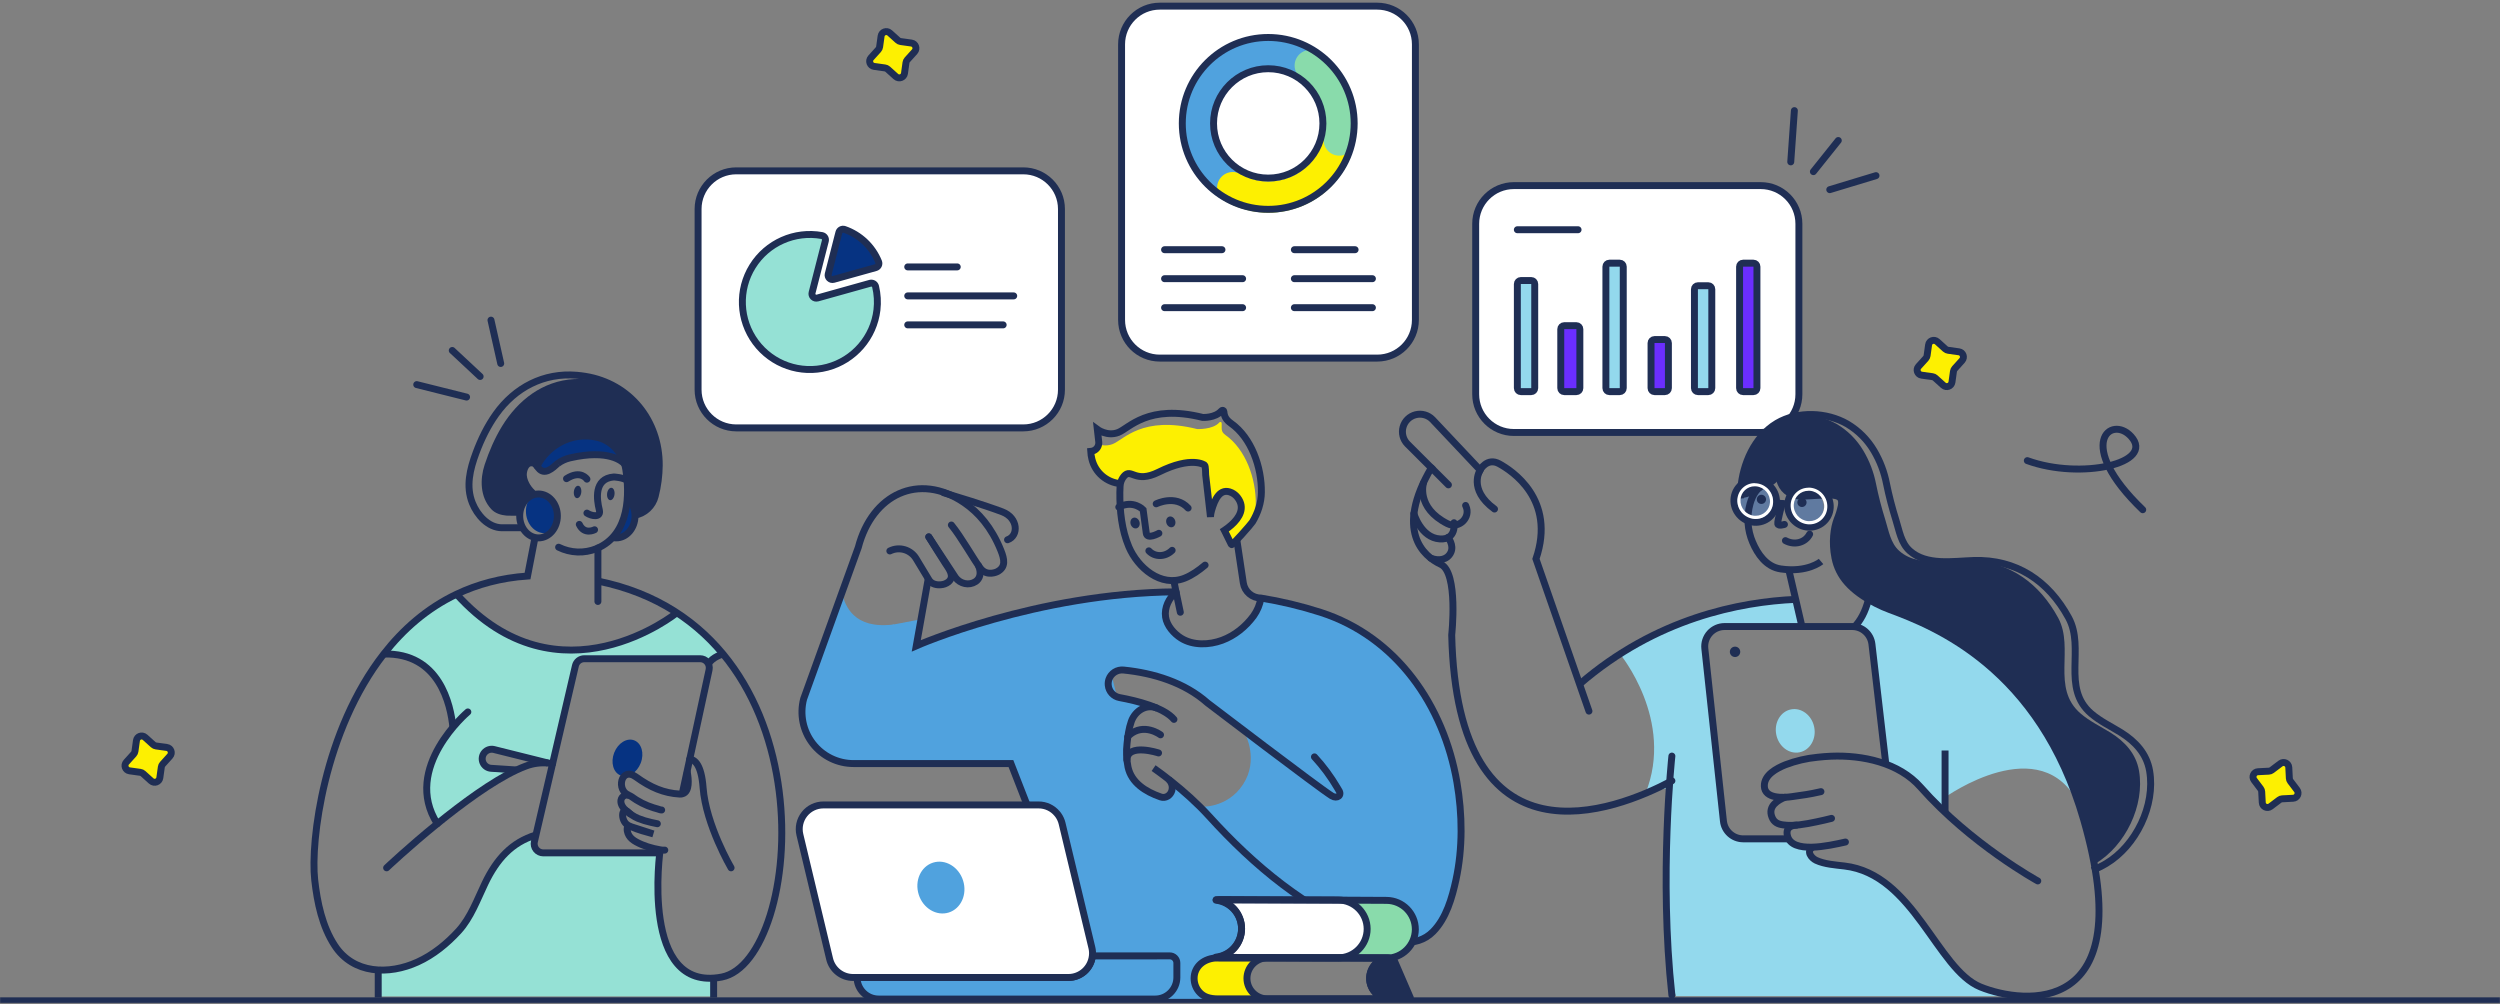 <?xml version="1.0" encoding="UTF-8"?> <svg xmlns="http://www.w3.org/2000/svg" width="1920" height="771" viewBox="0 0 1920 771" fill="none"><rect x="0" y="0" width="1920" height="771" fill="#808080" stroke="none"/><g clip-path="url(#clip0_47_453)"><mask id="mask0_47_453" style="mask-type:luminance" maskUnits="userSpaceOnUse" x="0" y="0" width="1920" height="771"><path d="M1919.99 0H0.009V770.66H1919.99V0Z" fill="white"></path></mask><g mask="url(#mask0_47_453)"><path d="M320.053 295.381L358.336 304.952" stroke="#1F2E54" stroke-width="5.333" stroke-linecap="round" stroke-linejoin="round"></path><path d="M347.332 269.17L368.74 289.14" stroke="#1F2E54" stroke-width="5.333" stroke-linecap="round" stroke-linejoin="round"></path><path d="M377.062 245.862L384.552 279.152" stroke="#1F2E54" stroke-width="5.333" stroke-linecap="round" stroke-linejoin="round"></path><path d="M1976.03 768.597H-56.026" stroke="#1F2E54" stroke-width="5.333"></path><path d="M785.868 131.206H565.461C549.261 131.206 536.128 144.339 536.128 160.54V299.292C536.128 315.492 549.261 328.625 565.461 328.625H785.868C802.069 328.625 815.202 315.492 815.202 299.292V160.54C815.202 144.339 802.069 131.206 785.868 131.206Z" fill="white" stroke="#1F2E54" stroke-width="5.333"></path><path d="M673.506 237.981C671.027 259.108 655.898 276.582 635.341 282.056C614.783 287.53 592.969 279.896 580.31 262.799C567.652 245.702 566.717 222.607 577.953 204.544C589.189 186.48 610.317 177.109 631.249 180.904C632.153 181.082 632.945 181.624 633.439 182.401C633.934 183.178 634.089 184.126 633.866 185.021L632.837 189.005L623.674 224.801C623.377 225.962 623.722 227.194 624.579 228.033C625.437 228.871 626.677 229.19 627.831 228.867L663.404 218.914L668.27 217.555C669.151 217.311 670.092 217.438 670.879 217.903C671.664 218.37 672.227 219.135 672.436 220.025C673.84 225.902 674.203 231.979 673.506 237.981Z" fill="#95E1D5" stroke="#1F2E54" stroke-width="5.333"></path><path d="M674.764 201.098C675.105 201.981 675.056 202.966 674.629 203.81C674.202 204.654 673.437 205.278 672.525 205.528L669.174 206.466L640.196 214.558C639.047 214.866 637.821 214.543 636.975 213.708C636.128 212.873 635.788 211.653 636.079 210.5L643.537 181.357L644.263 178.557C644.487 177.657 645.075 176.89 645.887 176.442C646.7 175.993 647.663 175.904 648.544 176.195C660.469 180.32 670.03 189.401 674.764 201.098Z" fill="#063382" stroke="#1F2E54" stroke-width="5.333"></path><path d="M697.133 204.985H735.164" stroke="#1F2E54" stroke-width="5.333" stroke-linecap="round"></path><path d="M697.135 227.249H778.531" stroke="#1F2E54" stroke-width="5.333" stroke-linecap="round"></path><path d="M697.133 249.511H770.423" stroke="#1F2E54" stroke-width="5.333" stroke-linecap="round"></path><path d="M1352.22 142.544H1162.67C1146.46 142.544 1133.33 155.677 1133.33 171.877V302.817C1133.33 319.018 1146.46 332.15 1162.67 332.15H1352.22C1368.42 332.15 1381.55 319.018 1381.55 302.817V171.877C1381.55 155.677 1368.42 142.544 1352.22 142.544Z" fill="white" stroke="#1F2E54" stroke-width="5.333"></path><path d="M1165.32 176.437H1211.95" stroke="#1F2E54" stroke-width="5.333" stroke-linecap="round"></path><path d="M1176 215.443H1168C1166.53 215.443 1165.33 216.637 1165.33 218.11V298.109C1165.33 299.582 1166.53 300.776 1168 300.776H1176C1177.47 300.776 1178.67 299.582 1178.67 298.109V218.11C1178.67 216.637 1177.47 215.443 1176 215.443Z" fill="#93D9ED" stroke="#1F2E54" stroke-width="5.333"></path><path d="M1210.66 250.11H1201.33C1199.86 250.11 1198.67 251.304 1198.67 252.777V298.109C1198.67 299.582 1199.86 300.776 1201.33 300.776H1210.66C1212.14 300.776 1213.33 299.582 1213.33 298.109V252.777C1213.33 251.304 1212.14 250.11 1210.66 250.11Z" fill="#6B2EFF" stroke="#1F2E54" stroke-width="5.333"></path><path d="M1244 202.11H1236C1234.52 202.11 1233.33 203.304 1233.33 204.777V298.109C1233.33 299.582 1234.52 300.776 1236 300.776H1244C1245.47 300.776 1246.66 299.582 1246.66 298.109V204.777C1246.66 203.304 1245.47 202.11 1244 202.11Z" fill="#93D9ED" stroke="#1F2E54" stroke-width="5.333"></path><path d="M1278.66 260.776H1270.66C1269.19 260.776 1268 261.97 1268 263.443V298.109C1268 299.582 1269.19 300.776 1270.66 300.776H1278.66C1280.14 300.776 1281.33 299.582 1281.33 298.109V263.443C1281.33 261.97 1280.14 260.776 1278.66 260.776Z" fill="#6B2EFF" stroke="#1F2E54" stroke-width="5.333"></path><path d="M1312 219.443H1304C1302.52 219.443 1301.33 220.637 1301.33 222.11V298.109C1301.33 299.582 1302.52 300.776 1304 300.776H1312C1313.47 300.776 1314.66 299.582 1314.66 298.109V222.11C1314.66 220.637 1313.47 219.443 1312 219.443Z" fill="#93D9ED" stroke="#1F2E54" stroke-width="5.333"></path><path d="M1346.66 202.11H1338.66C1337.19 202.11 1336 203.304 1336 204.777V298.109C1336 299.582 1337.19 300.776 1338.66 300.776H1346.66C1348.14 300.776 1349.33 299.582 1349.33 298.109V204.777C1349.33 203.304 1348.14 202.11 1346.66 202.11Z" fill="#6B2EFF" stroke="#1F2E54" stroke-width="5.333"></path><path d="M685.622 479.733L707.556 475.54L702.718 497.11L802.33 464.345L847.276 492.546L865.467 565.928H649.713L685.622 479.733Z" fill="#50A2DE"></path><path fill-rule="evenodd" clip-rule="evenodd" d="M1014.2 470.297C1072.71 489.161 1108.72 541.867 1118.89 600.766C1123.12 625.425 1123.44 651.294 1118.1 675.846C1115.08 689.629 1110.71 705.133 1100.57 715.491C1096.31 719.852 1090.71 722.647 1084.67 723.421C1086.14 720.437 1086.92 717.155 1086.92 713.826C1086.97 701.571 1077.1 691.583 1064.84 691.481L1050.76 691.401L1029.68 691.293C1029.05 691.214 1028.38 691.214 1027.73 691.214H1013.54L1001.58 691.163L936.574 690.818C935.738 690.818 934.866 690.875 934 690.954L934.135 690.974C934.643 691.047 935.175 691.123 935.659 691.243C935.102 691.243 934.55 691.289 933.975 691.337L933.892 691.343C944.9 692.697 953.25 701.918 953.507 713.005V713.422C953.52 713.694 953.52 713.966 953.507 714.237C952.855 725.035 944.563 733.815 933.82 735.083C934.387 735.156 934.958 735.199 935.53 735.212C934.999 735.332 934.462 735.422 933.922 735.479L934.022 735.488C934.858 735.564 935.663 735.638 936.502 735.638H935.687C924.147 735.638 917.047 742.731 917.047 751.38C917.055 755.561 918.719 759.568 921.675 762.524C924.537 765.393 928.479 767.152 935.687 767.152H846.84L831.284 727.198L776.401 586.422H655.578C643.294 586.428 631.699 580.74 624.187 571.022C616.674 561.303 614.091 548.65 617.194 536.763L646.379 455.175C646.547 455.641 646.727 456.227 646.935 456.905C649.255 464.463 655.124 483.583 686.428 479.581C691.344 501.962 698.596 523.768 709.746 543.77C713.661 550.813 718.678 558.518 726.174 562.194C726.938 562.566 727.729 562.881 728.538 563.139C736.057 565.575 745.311 563.586 752.434 561.25C769.705 555.606 787.286 548.817 803.058 539.749C816.709 531.949 832.956 519.27 831.169 502.396V502.157C830.345 492.66 823.931 484.572 814.871 481.607C810.239 489.22 804.695 496.238 798.364 502.51C793.288 497.556 789.195 491.686 786.298 485.211C784.228 480.567 782.592 475.74 781.411 470.795C815.491 462.325 858.02 454.885 903.229 454.519C897.895 459.435 894.103 466.477 895.214 473.916C896.187 480.519 901.571 486.639 907.122 490.113C916.341 495.893 928.646 495.417 938.578 491.741C948.31 488.166 956.714 481.304 962.812 472.949C965.688 468.913 967.604 464.273 968.414 459.384V459.304C983.928 461.824 999.232 465.499 1014.2 470.297ZM921.561 619.579C921.561 619.579 942.414 621.272 954.662 602.423C966.972 583.602 956.37 563.961 956.37 563.961C956.37 563.961 921.533 534.493 915.571 531.105C909.61 527.717 878.766 510.576 858.98 514.886C839.193 519.197 858.69 535.523 859.744 535.733C860.796 535.942 882.688 541.571 882.688 541.571L875.118 545.565C875.118 545.565 868.71 549.19 867.102 560.126C866.952 561.153 866.765 562.266 866.566 563.453C864.646 574.892 861.59 593.096 878.636 605.963C897.45 620.163 899.345 609.205 900.261 601.998C900.261 601.998 911.758 606.907 915.794 614.085C919.831 621.265 921.561 619.579 921.561 619.579Z" fill="#50A2DE"></path><path d="M713.28 412.3C717.461 419.106 721.662 425.895 726.002 432.599C728.677 436.73 733.549 442.619 728.366 446.936C726.679 448.229 724.642 448.983 722.521 449.099C719.19 449.395 715.694 448.593 713.669 445.732L703.577 429.01C699.406 422.094 690.624 419.54 683.395 423.142" stroke="#1F2E54" stroke-width="5.333" stroke-linecap="round"></path><path d="M751.446 434.328C754.085 440.6 752.297 444.643 749.211 446.676C744.166 449.984 737.412 448.399 733.837 443.569L713.314 412.336" stroke="#1F2E54" stroke-width="5.333" stroke-linecap="round"></path><path d="M730.65 403.218C738.118 412.3 747.539 429.168 752.751 436.21C757.962 443.252 766.021 439.007 766.021 439.007C772.566 435.482 771.457 429.636 768.595 422.536C761.545 405.107 751.482 393.517 740.259 385.918C705.48 362.392 669.799 379.749 659.182 420.359L617.194 536.765C614.091 548.65 616.674 561.303 624.187 571.022C631.699 580.742 643.294 586.43 655.578 586.422H776.401L846.861 767.16" stroke="#1F2E54" stroke-width="5.333" stroke-linecap="round"></path><path d="M773.791 414.543C782.441 411.544 782.044 397.747 769.769 393.091C756.211 387.945 732.135 380.665 726.087 378.847C726.05 378.818 726.004 378.801 725.958 378.797C725.532 378.667 725.236 378.559 725.006 378.509L724.667 378.401" stroke="#1F2E54" stroke-width="5.333" stroke-linecap="round"></path><path d="M901.592 552.486C894.024 543.389 873.307 538.234 859.785 535.741C855.117 534.863 851.59 531.005 851.135 526.277C850.978 524.723 851.158 523.154 851.661 521.677C853.321 517.009 857.955 514.08 862.885 514.585C885.951 516.92 909.737 524.178 927.333 539.813C927.333 539.813 1012.63 604.903 1022.81 611.239C1027.02 613.791 1030.94 610.777 1028.09 606.771L1027.2 605.241C1022.18 596.638 1016.25 588.604 1009.5 581.282" stroke="#1F2E54" stroke-width="5.333" stroke-linecap="round"></path><path d="M903.171 454.512C795.899 455.405 703.691 496.017 703.691 496.017L712.895 444.42" stroke="#1F2E54" stroke-width="5.333"></path><path d="M1069.78 735.32C1069.78 735.32 1058.1 732.675 1054.99 742.032C1051.88 751.388 1048.64 766.273 1070.98 767.152C1093.32 768.032 1080.2 763.641 1078.91 756.412C1077.62 749.183 1069.78 735.32 1069.78 735.32Z" fill="#1F2E54"></path><path d="M891.286 564.356C891.286 564.356 878.678 554.799 867.325 564.486C866.847 564.907 866.43 565.392 866.086 565.928" stroke="#1F2E54" stroke-width="5.333" stroke-linecap="round"></path><path d="M889.766 578.27C889.766 578.27 865.828 570.398 865.468 583.632" stroke="#1F2E54" stroke-width="5.333" stroke-linecap="round"></path><path d="M897.557 598.56C897.557 598.56 901.442 602.122 899.965 607.21C898.869 610.98 895.121 613.359 891.407 612.068C879.586 607.981 868.94 601.04 866.345 589.24C865.118 583.266 864.853 577.134 865.56 571.075C866.129 565.461 866.958 559.398 868.846 554.057C871.73 545.854 880.56 540.138 889.13 544.087" stroke="#1F2E54" stroke-width="5.333"></path><path d="M1050.53 690.826L1083.52 767.153" stroke="#1F2E54" stroke-width="5.333"></path><path d="M900.204 422.659C894.856 427.943 886.87 427.935 882.32 423.048" stroke="#1F2E54" stroke-width="5.333" stroke-linecap="round"></path><path d="M838.537 352.508C841.017 362.85 849.821 370.457 860.414 371.407C860.844 369.326 861.774 367.382 863.125 365.742C868.892 358.945 871.349 371.695 889.795 362.542C915.355 349.826 925.058 357.121 925.058 357.121C925.908 357.756 925.778 363.609 925.923 364.676C926.643 370.751 927.292 376.799 928.006 382.869C928.438 386.574 928.863 390.25 929.267 393.926C929.615 393.301 930 392.697 930.42 392.117C932.748 383.878 936.908 374.147 945.875 378.335C947.691 379.219 949.271 380.522 950.488 382.134C956.435 389.947 951.929 397.494 945.71 403.081C944.15 404.814 942.407 406.372 940.512 407.73C941.535 409.848 945.716 418.26 945.716 418.29C946.148 419.14 960.76 402.605 961.848 400.803C963.475 396.389 964.347 391.731 964.428 387.027C964.667 367.689 956.795 345.177 941.132 334.084C937.247 331.337 938.487 328.692 938.248 324.959C938.215 324.545 937.93 324.196 937.532 324.079C937.134 323.963 936.706 324.103 936.454 324.432C931.544 330.083 919.392 329.521 919.392 329.521C877.21 318.953 863.032 337.709 854.518 341.054C851.045 342.37 847.221 342.433 843.706 341.234C843.284 343.606 841.582 345.549 839.288 346.28L839.504 348.233C839.686 349.728 839.345 351.238 838.537 352.508Z" fill="#FDF001"></path><path d="M860.443 371.437C849.85 370.486 841.046 362.88 838.566 352.537C838.093 350.602 837.794 348.629 837.673 346.641L838.005 346.605C838.458 346.57 838.903 346.473 839.33 346.316C841.626 345.585 843.327 343.642 843.749 341.27C843.881 340.625 843.907 339.964 843.829 339.31L842.747 329.766C842.747 329.766 850.374 335.438 858.835 332.124C867.298 328.808 881.506 310.052 923.709 320.591C923.709 320.591 933.239 321.152 938.127 315.501C938.377 315.172 938.807 315.031 939.204 315.148C939.603 315.264 939.887 315.615 939.921 316.028C940.173 319.768 941.557 322.413 945.449 325.153C961.113 336.253 968.985 358.757 968.74 378.097C968.668 386.119 966 394.042 961.884 400.839C960.796 402.641 946.185 419.176 945.752 418.326C945.752 418.326 941.572 409.886 940.548 407.766L940.303 407.298L940.772 406.987C942.512 405.806 944.173 404.514 945.745 403.117C951.959 397.53 956.47 389.983 950.524 382.17C949.307 380.558 947.727 379.257 945.911 378.371C936.915 374.183 932.785 383.914 930.456 392.153C930.004 393.727 929.727 395.347 929.628 396.983C929.52 395.974 929.412 395.001 929.303 393.991C928.9 390.315 928.475 386.639 928.041 382.934C927.321 376.865 926.644 370.817 925.959 364.741C925.851 363.702 925.959 357.821 925.093 357.186C925.093 357.186 915.384 349.892 889.831 362.606C871.386 371.761 868.927 359.002 863.161 365.808C861.81 367.448 860.879 369.391 860.45 371.473C860.319 372.141 860.234 372.818 860.198 373.498C860.185 373.586 860.185 373.677 860.198 373.765C860.111 375.257 860.083 376.742 860.047 378.198C859.91 392.247 861.453 406.923 866.967 419.97C873.67 435.784 891.41 451.383 909.856 444.01C915.622 441.695 920.791 437.968 925.519 434.011" stroke="#1F2E54" stroke-width="5.333" stroke-linecap="round"></path><path d="M873.066 405.701C874.9 405.087 875.786 402.79 875.043 400.57C874.3 398.35 872.211 397.049 870.376 397.662C868.541 398.276 867.656 400.574 868.399 402.793C869.141 405.013 871.231 406.315 873.066 405.701Z" fill="#1F2E54"></path><path d="M900.512 404.824C902.347 404.21 903.232 401.913 902.489 399.693C901.746 397.473 899.657 396.171 897.822 396.785C895.987 397.399 895.102 399.696 895.845 401.916C896.588 404.136 898.677 405.438 900.512 404.824Z" fill="#1F2E54"></path><path d="M890.018 409.575C890.018 409.575 880.885 414.758 880.33 409.38C880.157 407.723 877.922 391.483 877.922 391.483C877.922 391.483 870.541 383.662 859.231 389.443" stroke="#1F2E54" stroke-width="5.333" stroke-linecap="round"></path><path d="M887.963 386.934C887.963 386.934 902.711 379.567 912.471 390.186" stroke="#1F2E54" stroke-width="5.333" stroke-linecap="round"></path><path d="M901.486 445.819L903.18 454.512C897.838 459.435 894.061 466.492 895.165 473.923C896.145 480.512 901.537 486.645 907.065 490.098C916.306 495.865 928.595 495.41 938.543 491.742C948.267 488.137 956.679 481.297 962.778 472.951C965.648 468.915 967.562 464.277 968.371 459.392V459.305" stroke="#1F2E54" stroke-width="5.333"></path><path d="M903.181 454.511L906.482 470.211" stroke="#1F2E54" stroke-width="5.333" stroke-linecap="round"></path><path d="M949.869 414.542L954.857 447.664C955.873 454.364 961.638 459.313 968.415 459.305C983.939 461.821 999.253 465.493 1014.23 470.291C1072.74 489.161 1108.75 541.867 1118.92 600.759C1123.15 625.417 1123.47 651.281 1118.16 675.803C1115.14 689.607 1110.77 705.111 1100.63 715.448C1087.46 728.927 1067.25 723.378 1051.68 717.286C1003.37 698.494 963.182 665.062 928.481 626.788C909.928 606.316 885.953 589.91 885.953 589.91" stroke="#1F2E54" stroke-width="5.333"></path><path d="M1066.28 735.718C1065.94 735.768 1065.56 735.819 1065.23 735.898H1065.1L1013.82 735.631L936.891 735.235C936.595 735.235 936.307 735.235 936.019 735.235C935.447 735.22 934.878 735.178 934.31 735.104C945.069 733.855 953.375 725.051 953.996 714.237C954.011 713.966 954.011 713.694 953.996 713.422V713.005C953.952 702.439 946.502 693.353 936.148 691.243C935.622 691.113 935.046 691.034 934.491 690.954C935.363 690.875 936.227 690.818 937.071 690.818L1002.07 691.163L1014.03 691.214L1030.17 691.293C1041.62 692.338 1050.4 701.923 1050.43 713.422C1050.44 714.47 1050.36 715.515 1050.2 716.551C1048.61 727.469 1039.27 735.582 1028.24 735.631H1067.29C1065.05 735.631 1065.67 735.631 1066.28 735.718Z" fill="white"></path><path d="M962.278 762.525C965.237 765.501 969.264 767.168 973.458 767.153H935.702C928.495 767.153 924.559 765.395 921.689 762.525C918.741 759.565 917.081 755.56 917.069 751.381C917.069 742.732 924.161 735.639 935.702 735.639H973.458C967.084 735.63 961.333 739.466 958.892 745.354C956.45 751.243 957.802 758.023 962.314 762.525H962.278Z" fill="#FDF001"></path><path d="M1086.98 713.819C1086.96 717.148 1086.19 720.431 1084.71 723.414C1083.66 725.668 1082.2 727.716 1080.43 729.462C1077.5 732.362 1073.83 734.391 1069.81 735.322C1068.16 735.703 1066.46 735.898 1064.77 735.898C1065.11 735.819 1065.49 735.768 1065.82 735.718C1065.21 735.66 1064.59 735.639 1066.84 735.639H1027.78C1038.82 735.596 1048.17 727.478 1049.75 716.551C1049.91 715.516 1049.99 714.47 1049.99 713.423C1049.95 701.922 1041.17 692.335 1029.72 691.294L1050.8 691.402L1064.89 691.481C1077.14 691.585 1087.01 701.566 1086.98 713.819Z" fill="#89DBAB"></path><path fill-rule="evenodd" clip-rule="evenodd" d="M1086.98 713.813C1086.88 726.075 1076.89 735.954 1064.63 735.906L936.382 735.243C935.524 735.243 934.666 735.178 933.802 735.091C944.991 733.823 953.463 724.387 953.522 713.126C953.58 701.865 945.207 692.341 934.032 690.955C934.89 690.866 935.751 690.822 936.612 690.826L1064.86 691.489C1077.12 691.573 1087.01 701.551 1086.98 713.813Z" stroke="#1F2E54" stroke-width="5.333" stroke-linecap="square" stroke-linejoin="round"></path><path fill-rule="evenodd" clip-rule="evenodd" d="M1049.98 713.416C1049.95 725.675 1040.02 735.608 1027.76 735.631H936.511C935.648 735.627 934.787 735.579 933.93 735.487C945.111 734.16 953.534 724.679 953.534 713.419C953.534 702.159 945.111 692.679 933.93 691.351C934.788 691.273 935.652 691.215 936.511 691.215H1027.76C1040.01 691.242 1049.94 701.163 1049.98 713.416Z" stroke="#1F2E54" stroke-width="5.333" stroke-linecap="square" stroke-linejoin="round"></path><path fill-rule="evenodd" clip-rule="evenodd" d="M917.071 751.388C917.07 755.564 918.73 759.568 921.685 762.519C924.567 765.401 928.482 767.153 935.696 767.153H1066.84C1064.58 767.153 1065.19 767.109 1065.8 767.052C1057.86 766.117 1051.88 759.385 1051.88 751.388C1051.88 743.391 1057.86 736.66 1065.8 735.726C1065.19 735.667 1064.58 735.624 1066.84 735.624H935.696C924.15 735.631 917.071 742.724 917.071 751.388Z" stroke="#1F2E54" stroke-width="5.333" stroke-linecap="square" stroke-linejoin="round"></path><path fill-rule="evenodd" clip-rule="evenodd" d="M957.653 751.388C957.673 760.087 964.72 767.133 973.419 767.153H1063.98C1064.58 767.153 1065.19 767.109 1065.81 767.052C1057.86 766.117 1051.88 759.385 1051.88 751.388C1051.88 743.392 1057.86 736.66 1065.81 735.726C1065.19 735.668 1064.58 735.624 1063.98 735.624H973.419C964.721 735.648 957.677 742.692 957.653 751.388Z" stroke="#1F2E54" stroke-width="5.333" stroke-linecap="square" stroke-linejoin="round"></path><path d="M1376.8 399.228C1371.06 393.799 1370.7 384.853 1376 379.246C1381.3 373.639 1390.25 373.494 1395.99 378.923C1401.74 384.352 1402.1 393.298 1396.8 398.905C1391.5 404.512 1382.54 404.656 1376.8 399.228Z" fill="#016BFF" fill-opacity="0.25"></path><path d="M1338.5 394.878C1332.81 389.504 1332.45 380.639 1337.7 375.078C1342.95 369.516 1351.82 369.365 1357.52 374.739C1363.21 380.113 1363.57 388.978 1358.32 394.54C1353.07 400.101 1344.2 400.253 1338.5 394.878Z" fill="#016BFF" fill-opacity="0.25"></path><path d="M1493.81 612.323C1493.81 612.323 1568.02 559.11 1596.66 617.96C1596.66 617.96 1566.53 511.174 1463.77 472.981C1463.77 472.981 1434.4 456.639 1433.1 466.511C1431.81 476.381 1423.29 481.421 1419.56 481.303C1415.84 481.183 1384.36 483.151 1383.26 478.449C1382.17 473.747 1384.26 459.661 1368.65 459.561C1353.05 459.461 1268.36 480.268 1244.14 502.257C1244.14 502.257 1286.29 553.145 1263.75 609.251L1282.74 604.648C1282.74 604.648 1271.03 706.046 1287 765.025H1562.75C1562.75 765.025 1535.2 768.495 1506.92 748.324L1465.86 695.638C1465.86 695.638 1447.86 668.36 1411.08 664.464C1411.08 664.464 1390.14 662.177 1390.34 652.226C1390.54 642.274 1382.8 658.598 1372.45 644.213C1371.18 644.213 1346.04 645.665 1346.04 645.665C1346.04 645.665 1327.15 647.434 1323.6 630.575C1320.05 613.715 1306.97 495.378 1311.67 488.27C1316.37 481.163 1318.17 481.073 1357.85 481.312C1397.54 481.551 1432.41 473.637 1437.46 493.38C1442.52 513.124 1448.34 587.928 1448.34 587.928C1448.34 587.928 1470.72 593.783 1487.76 618.009C1487.69 617.999 1493.81 629.809 1493.81 612.323Z" fill="#93D9ED"></path><path d="M1284.01 599.679C1240.22 622.94 1119.2 670.468 1114.91 487.664C1114.91 487.664 1120.12 439.66 1106.54 433.398C1092.96 427.134 1071.06 407.302 1099.26 359.288L1080.86 340.926C1077.51 337.48 1076.26 332.508 1077.57 327.885C1078.88 323.261 1082.56 319.688 1087.21 318.511C1091.87 317.333 1096.81 318.732 1100.16 322.179L1136.73 360.948C1136.73 360.948 1142.03 351.006 1151.42 356.186C1160.82 361.365 1195.27 383.345 1179.62 429.242L1220.32 546.146" stroke="#1F2E54" stroke-width="5.333" stroke-linecap="round"></path><path d="M1493.81 576.387V622.969" stroke="#1F2E54" stroke-width="5.333"></path><path d="M1136.78 360.928C1136.78 360.928 1127.03 375.769 1147.78 390.939" stroke="#1F2E54" stroke-width="5.333" stroke-linecap="round"></path><path d="M1093.26 370.819C1093.26 370.819 1087.18 389.895 1111.69 402.203C1120.36 406.556 1129.87 397.391 1125.77 388.594C1125.71 388.465 1125.65 388.325 1125.58 388.186" stroke="#1F2E54" stroke-width="5.333" stroke-linecap="round"></path><path d="M1085.84 394.379C1085.84 394.379 1091.2 413.008 1105.86 413.903C1118.83 414.688 1116.66 401.457 1116.66 401.457" stroke="#1F2E54" stroke-width="5.333" stroke-linecap="round"></path><path d="M1336.69 382.709C1337.69 382.967 1338.32 382.142 1339.24 382.301C1352.53 379.875 1362.41 369.378 1363.52 364.327C1363.14 367.082 1358.09 366.803 1358.94 369.617C1359.1 370.153 1359.42 369.945 1359.69 370.461C1360.1 371.455 1360.09 370.094 1360.68 370.989C1363.94 366.167 1365.82 363.772 1366.41 361.117C1366.01 363.966 1366.24 366.866 1367.08 369.617C1367.24 370.154 1367.44 370.677 1367.69 371.177C1369.68 375.869 1373.82 379.835 1380.74 380.819C1382.49 381.039 1384.24 381.097 1385.98 380.989C1390.96 380.701 1395.25 380.413 1398.92 380.253C1411.14 379.706 1415.52 380.631 1414.16 388.525C1413.4 392.094 1412.32 395.591 1410.94 398.971C1408.53 405.354 1406.84 416.408 1409.32 428.447V428.516C1412.2 442.534 1421.33 453.368 1440.88 463.548C1444.34 465.336 1447.92 466.907 1451.58 468.249C1485.5 480.835 1566.66 512.716 1600.3 629.62C1603.89 642.076 1606.55 653.409 1608.45 663.757L1609.37 663.221C1632.34 649.453 1647.33 618.567 1642.77 591.994C1640.5 578.803 1631.91 569.598 1620.9 562.668C1613.17 557.877 1604.9 553.95 1597.97 548.035C1575.01 528.422 1593.37 497.924 1580.65 474.473C1566.31 448.089 1543.86 431.827 1514.57 430.484C1507.18 430.803 1498.89 431.667 1490.84 431.28C1479.14 431.698 1467.2 430.743 1458.64 423.079C1451.89 417.114 1450.49 407.391 1447.94 399.281C1445.06 390.133 1442.66 380.842 1440.76 371.446C1439 362.537 1435.74 353.993 1431.1 346.186C1426.1 337.725 1419.05 330.661 1410.6 325.648C1403.22 321.485 1395.01 319.049 1386.56 318.52C1378.86 318.975 1371.37 321.207 1364.69 325.041C1362.4 326.392 1360.24 327.941 1358.24 329.674C1343.44 342.298 1336.34 363.672 1336.69 382.709Z" fill="#1F2E54"></path><path d="M1112.11 412.788C1112.11 412.788 1116.85 418.674 1114.25 424.26C1111.66 429.848 1105.22 431.15 1098.96 428.704" stroke="#1F2E54" stroke-width="5.333" stroke-linecap="round"></path><path d="M1099.28 359.286L1112.38 372.379" stroke="#1F2E54" stroke-width="5.333" stroke-linecap="round"></path><path d="M1448.3 586.644L1437.64 494.692C1436.74 486.991 1430.21 481.181 1422.46 481.183H1324.5C1320.17 481.18 1316.04 483.02 1313.14 486.244C1310.24 489.468 1308.85 493.772 1309.31 498.081L1323.59 630.584C1324.43 638.341 1330.98 644.223 1338.78 644.223H1373.84" stroke="#1F2E54" stroke-width="5.333"></path><path d="M1332.52 504.604C1330.31 504.604 1328.52 502.815 1328.52 500.608C1328.52 498.401 1330.31 496.611 1332.52 496.611C1334.72 496.611 1336.51 498.401 1336.51 500.608C1336.51 502.815 1334.72 504.604 1332.52 504.604Z" fill="#1F2E54"></path><path d="M1398.48 607.977C1388.14 610.304 1386.08 610.344 1376.05 611.835C1369.73 612.78 1355.26 613.565 1355.01 603.753C1354.77 595.135 1364.45 590.075 1371.28 587.32C1379.16 584.323 1387.41 582.394 1395.8 581.586C1399.26 581.187 1402.73 580.916 1406.22 580.77C1430.44 579.776 1458.36 585.631 1475.02 604.568C1513.65 648.388 1565.01 676.561 1565.01 676.561" stroke="#1F2E54" stroke-width="5.333" stroke-linecap="round"></path><path d="M1370.8 612.323C1365.82 614.429 1357.41 618.923 1360.85 627.532C1362.42 631.508 1365.28 632.92 1369.2 633.496C1377.65 634.72 1386.73 632.92 1395.04 631.18C1398.12 630.535 1403.56 629.351 1406.6 628.516" stroke="#1F2E54" stroke-width="5.333" stroke-linecap="round"></path><path d="M1379.64 633.696C1379.64 633.696 1370.6 633.587 1372.77 641.986C1376.37 655.904 1404.25 649.601 1417.29 646.678" stroke="#1F2E54" stroke-width="5.333" stroke-linecap="round"></path><path d="M1379.08 460.316C1336.58 462.176 1271.85 474.632 1213.13 525.419" stroke="#1F2E54" stroke-width="5.333"></path><path d="M1284.01 580.671C1284.01 580.671 1274.07 673.191 1284.01 764.309" stroke="#1F2E54" stroke-width="5.333" stroke-linecap="round"></path><path d="M1606.78 668.449C1610.49 666.989 1614.06 665.238 1617.49 663.21C1640.49 649.442 1655.46 618.567 1650.9 591.984C1648.62 578.792 1640.03 569.598 1628.98 562.659C1621.26 557.867 1612.95 553.95 1606.05 548.035C1583.09 528.422 1601.46 497.913 1588.74 474.473C1573.29 446.041 1548.43 429.371 1515.69 430.455C1499.97 430.971 1479.56 434.58 1466.73 423.079C1459.98 417.114 1458.58 407.391 1456.02 399.281C1453.14 390.133 1450.74 380.842 1448.82 371.446C1447.1 362.538 1443.86 353.993 1439.24 346.186C1434.24 337.717 1427.18 330.642 1418.73 325.619C1402.82 316.443 1380.65 315.597 1364.66 325.032C1362.38 326.385 1360.24 327.93 1358.22 329.654C1343.44 342.338 1336.36 363.702 1336.69 382.749" stroke="#1F2E54" stroke-width="5.333"></path><path d="M1366.73 359.437C1365.9 365.044 1362.5 370.213 1356.44 371.763C1349.61 373.503 1345.97 380.163 1344.05 386.854C1341.3 396.669 1342.01 407.126 1346.04 416.487C1349.77 425.295 1356.44 435.375 1367.69 436.956C1388.3 439.938 1398.56 431.21 1398.56 431.21" stroke="#1F2E54" stroke-width="5.333"></path><path d="M1383.9 389.389C1381.95 389.389 1380.36 387.805 1380.36 385.85C1380.36 383.895 1381.95 382.311 1383.9 382.311C1385.86 382.311 1387.44 383.895 1387.44 385.85C1387.44 387.805 1385.86 389.389 1383.9 389.389Z" fill="#1F2E54"></path><path d="M1352.77 387.042C1350.82 387.042 1349.23 385.458 1349.23 383.503C1349.23 381.549 1350.82 379.964 1352.77 379.964C1354.72 379.964 1356.31 381.549 1356.31 383.503C1356.31 385.458 1354.72 387.042 1352.77 387.042Z" fill="#1F2E54"></path><path d="M1392.12 650.625C1386.96 653.786 1391.12 658.994 1394.85 660.754C1401.28 663.737 1409.58 664.264 1416.57 665.098C1469.8 671.361 1487.56 744.407 1520.96 757.987C1554.36 771.565 1643.99 781.487 1600.27 629.609C1566.61 512.725 1485.46 480.844 1451.53 468.259C1447.88 466.916 1444.32 465.349 1440.85 463.567C1421.3 453.408 1412.14 442.532 1409.26 428.506C1409.26 428.506 1409.26 428.506 1409.26 428.446C1406.78 416.407 1408.45 405.354 1410.89 398.962C1412.29 395.585 1413.37 392.087 1414.13 388.514C1415.94 378.343 1408.09 379.775 1386.04 380.989C1375.92 381.585 1370.2 377.011 1367.73 371.186C1367.49 370.681 1367.29 370.155 1367.14 369.615C1366.1 366.317 1365.98 362.8 1366.78 359.437" stroke="#1F2E54" stroke-width="5.333"></path><path d="M1368.65 386.703C1368.65 386.703 1364.93 400.293 1365.32 402.301C1365.69 404.31 1370.45 402.758 1370.45 402.758" stroke="#1F2E54" stroke-width="5.333" stroke-linecap="round"></path><path d="M1371.21 415.204C1378.34 419.042 1386.58 416.626 1389.81 410.234" stroke="#1F2E54" stroke-width="5.333" stroke-linecap="round"></path><path d="M1378.21 400.31C1371.58 394.043 1371.15 383.709 1377.27 377.23C1383.39 370.75 1393.73 370.578 1400.37 376.846C1407 383.113 1407.43 393.447 1401.31 399.926C1395.19 406.406 1384.85 406.578 1378.21 400.31Z" stroke="#1F2E54" stroke-width="5.333"></path><path d="M1336.93 396.541C1330.3 390.273 1329.87 379.94 1335.99 373.46C1342.11 366.981 1352.45 366.809 1359.09 373.076C1365.72 379.344 1366.15 389.677 1360.03 396.157C1353.91 402.636 1343.57 402.808 1336.93 396.541Z" stroke="#1F2E54" stroke-width="5.333"></path><path fill-rule="evenodd" clip-rule="evenodd" d="M1348.94 371.186C1348.52 371.127 1348.09 371.127 1347.66 371.127V371.038C1340.58 371.01 1334.7 376.527 1334.29 383.603C1333.84 391.207 1339.49 397.805 1347.08 398.514C1347.5 398.574 1347.93 398.574 1348.36 398.574C1355.41 398.605 1361.28 393.139 1361.73 386.098C1362.17 378.495 1356.52 371.906 1348.94 371.186ZM1336.68 383.722C1337.05 377.933 1341.86 373.435 1347.66 373.473V373.523H1348.72C1355.04 374.117 1359.73 379.619 1359.33 385.949C1358.92 391.699 1354.12 396.139 1348.36 396.099H1347.3C1341.01 395.505 1336.32 390.034 1336.68 383.722Z" fill="white"></path><path d="M1372.98 387.102L1364.32 386.307" stroke="#1F2E54" stroke-width="5.333"></path><path fill-rule="evenodd" clip-rule="evenodd" d="M1390.25 374.537C1389.81 374.497 1389.38 374.477 1388.94 374.477V374.566C1381.72 374.535 1375.7 380.138 1375.24 387.35C1374.77 395.15 1380.57 401.919 1388.34 402.65C1388.78 402.71 1389.22 402.71 1389.65 402.71C1396.88 402.741 1402.88 397.139 1403.36 389.925C1403.89 382.091 1398.08 375.263 1390.25 374.537ZM1377.62 387.47C1377.98 381.502 1382.96 376.863 1388.94 376.922V376.873C1389.3 376.869 1389.68 376.886 1390.04 376.922C1396.52 377.533 1401.36 383.167 1400.97 389.666C1400.61 395.638 1395.62 400.278 1389.65 400.223H1388.56C1382.08 399.614 1377.24 393.973 1377.62 387.47Z" fill="white"></path><path d="M1424.34 481.303C1428.72 476.74 1432.52 470.029 1435.01 460.317" stroke="#1F2E54" stroke-width="5.333"></path><path d="M1383.9 481.183L1379.08 460.317L1373.84 437.831" stroke="#1F2E54" stroke-width="5.333"></path><path d="M1364.19 564.265C1362.34 555.174 1367.35 546.476 1375.39 544.837C1383.42 543.199 1391.44 549.242 1393.3 558.333C1395.15 567.425 1390.13 576.123 1382.1 577.761C1374.06 579.399 1366.04 573.357 1364.19 564.265Z" fill="#93D9ED"></path><path d="M555.768 502.292C555.174 502.464 547.597 504.666 544.616 509.916C543.457 507.462 540.988 505.9 538.275 505.901H449.293C446.033 505.896 443.201 508.145 442.47 511.324L424.946 586.458C423.758 586.226 422.572 586.083 421.336 585.964L379.984 575.644C376.308 574.722 372.533 576.746 371.267 580.318C370.991 581.091 370.855 581.907 370.863 582.728C370.863 586.598 373.855 589.808 377.715 590.079L397.269 591.339C378.433 600.204 355.519 617.092 336.392 632.608C317.782 603.469 335.246 574.338 348.382 558.65C346.688 541.358 338.114 501.21 295.33 502.304C310.069 483.403 328.447 467.203 351.219 456.36C429.222 542.818 518.459 472.132 520.353 470.612C533.699 479.317 545.64 490.002 555.768 502.304" fill="#95E1D5"></path><path d="M547.663 750.312V765.252H290.063V744.09C300.099 744.683 310.657 742.308 320.258 737.979C332.414 732.444 342.912 723.847 351.891 714.036C361.124 703.883 366.195 689.803 372.08 677.559C380.916 659.121 392.62 645.986 411.194 640.422L410.006 645.529C409.524 647.612 410.016 649.801 411.344 651.476C412.672 653.15 414.692 654.129 416.829 654.133H506.256C504.475 669.573 496.963 753.893 547.663 750.331" fill="#95E1D5"></path><path d="M506.299 357.385C506.227 365.373 505.186 373.322 503.199 381.059C501.347 388.551 495.279 394.265 487.689 395.662C487.541 390.27 485.249 385.537 481.751 382.598C482.07 378.033 482.025 373.45 481.614 368.893C481.383 365.882 481.021 363.073 480.641 360.55C480.414 359.113 480.087 357.694 479.661 356.304C478.467 355.021 477.061 353.954 475.505 353.15C469.999 350.052 458.67 346.756 437.678 351.601C434.252 352.385 431.026 353.881 428.213 355.989C428.15 356.028 428.094 356.076 428.048 356.132C426.153 357.877 423.742 360.086 421.248 361.233C418.665 362.42 415.969 362.468 413.707 359.66C413.648 359.6 413.617 359.546 413.564 359.486C412.377 357.937 411.243 355.924 409.147 355.526C404.728 354.694 402.579 359.089 402.02 362.782C401.533 366.197 402.537 369.207 404.004 372.075C405.232 374.407 406.837 376.519 408.755 378.329C409.247 378.803 409.697 379.321 410.103 379.873C409.919 379.905 409.737 379.954 409.563 380.021C409.156 380.157 408.759 380.319 408.375 380.507C403.031 382.913 399.224 388.939 399.14 395.994C399.14 396.214 390.18 396.083 389.045 395.994C384.676 395.59 380.371 394.331 377.295 391.035C368.566 381.683 368.607 367.806 372.194 356.952C375.591 346.649 379.913 336.589 385.577 327.32C397.852 307.261 416.896 292.464 441.004 291.133C446.785 290.843 452.581 291.181 458.29 292.143C460.99 292.568 463.662 293.164 466.289 293.924C490.866 304.648 506.466 328.958 506.323 357.385" fill="#1F2E54"></path><path d="M492.065 586.06C489.161 593.512 482.249 597.776 476.626 595.56C471.002 593.346 468.793 585.555 471.691 578.103C474.589 570.651 481.507 566.38 487.13 568.602C492.754 570.823 494.969 578.614 492.065 586.066" fill="#063382"></path><path d="M507.005 652.614C507.005 652.614 491.235 762.557 554.321 750.372C617.062 738.242 640.808 482.993 459.199 446.284" stroke="#1F2E54" stroke-width="5.333"></path><path d="M359.302 546.769C359.302 546.769 308.401 589.695 335.829 632.626" stroke="#1F2E54" stroke-width="5.333" stroke-linecap="round"></path><path d="M508.152 622.075C507.279 622.128 506.032 621.547 505.183 621.315C504.106 621.029 503.039 620.725 501.983 620.4C495.78 618.471 489.946 615.516 484.72 611.66C483.533 610.811 481.419 610.264 479.97 610.823C478.327 611.425 477.143 612.875 476.882 614.605C476.437 617.669 478.598 620.668 480.955 622.633C483.753 624.972 486.657 627.128 490.047 628.529C493.319 629.844 496.696 630.883 500.142 631.635C501.703 631.997 503.288 632.229 504.839 632.627" stroke="#1F2E54" stroke-width="5.333" stroke-linecap="round"></path><path d="M527.689 592.331C528.33 595.716 528.799 599.231 528.479 602.67C528.211 605.579 527.166 608.975 523.93 609.681C523.315 609.844 522.677 609.903 522.042 609.855C509.857 609.136 499.816 604.925 488.349 596.636C476.882 588.347 472.845 607.437 483.32 610.823" stroke="#1F2E54" stroke-width="5.333"></path><path d="M483.759 624.937C483.477 624.705 483.209 624.457 482.957 624.195C477.251 618.227 476.217 630.216 482.208 633.743L482.98 634.2C483.384 634.372 483.817 634.575 484.245 634.795C484.447 634.848 484.673 634.937 484.881 634.996M484.881 634.996C490.296 637.372 496.063 638.892 501.739 640.441C496.121 638.607 490.523 636.801 484.881 634.996ZM484.881 634.996C484.393 634.795 483.931 634.592 483.444 634.361C483.295 634.299 483.139 634.251 482.98 634.219C482.775 634.125 482.536 634.148 482.351 634.277C482.216 634.388 482.116 634.537 482.067 634.705C481.145 636.915 481.893 639.699 483.069 641.676C484.305 643.766 486.425 645.376 488.515 646.522C494.139 649.674 500.676 651.54 506.988 652.656C508.16 652.898 509.358 652.976 510.55 652.888" stroke="#1F2E54" stroke-width="5.333" stroke-linecap="round"></path><path d="M561.471 666.492C561.471 666.492 542.119 633.511 539.963 604.836C538.646 587.087 533.431 583.328 529.702 583.074" stroke="#1F2E54" stroke-width="5.333" stroke-linecap="round"></path><path d="M523.929 609.676L527.694 592.331L529.701 583.068L544.582 514.389C545.029 512.317 544.515 510.154 543.185 508.505C541.854 506.857 539.849 505.898 537.73 505.897H448.742C445.482 505.893 442.652 508.142 441.919 511.318L424.395 586.459L411.605 641.285L410.418 646.421C409.939 648.504 410.434 650.69 411.763 652.364C413.091 654.037 415.11 655.014 417.246 655.02H506.668" stroke="#1F2E54" stroke-width="5.333"></path><path d="M413.6 357.682C413.6 357.682 418.309 337.712 444.899 335.064C471.49 332.416 478.152 352.284 478.152 352.284L477.315 354.285C477.315 354.285 442.358 340.26 423.053 360.277C423.053 360.277 416.1 363.43 413.6 357.693" fill="#063382"></path><path d="M420.77 585.964L379.411 575.632C376.722 574.966 373.886 575.875 372.084 577.98C370.281 580.086 369.821 583.027 370.894 585.583C371.968 588.138 374.39 589.868 377.156 590.056L396.709 591.344" stroke="#1F2E54" stroke-width="5.333"></path><path d="M519.817 470.583C519.817 470.583 429.482 543.763 350.66 456.361" stroke="#1F2E54" stroke-width="5.333"></path><path d="M347.827 558.638C346.135 541.346 337.565 501.17 294.747 502.292" stroke="#1F2E54" stroke-width="5.333"></path><path d="M555.224 502.28C555.224 502.28 547.154 504.501 544.061 509.928" stroke="#1F2E54" stroke-width="5.333"></path><path d="M481.751 382.622C485.367 385.662 487.69 390.626 487.69 396.243C487.69 405.566 481.211 413.107 473.206 413.107C472.301 413.103 471.398 412.998 470.517 412.792C479.839 405.667 481.727 382.622 481.727 382.622" fill="#063382"></path><path d="M429.014 420.251C438.104 424.775 448.698 425.184 458.11 421.374C484.344 410.418 483.341 378.127 480.615 360.574C480.397 359.15 480.088 357.742 479.689 356.358C476.679 346.322 468.822 338.146 458.472 335.824C438.426 331.293 420.094 342.658 412.487 357.961" stroke="#1F2E54" stroke-width="5.333" stroke-linecap="round"></path><path d="M479.94 356.673C479.94 356.673 479.856 356.554 479.684 356.358C477.903 354.35 467.588 344.773 437.732 351.654C434.306 352.438 431.083 353.933 428.272 356.044C428.206 356.081 428.146 356.129 428.094 356.185" stroke="#1F2E54" stroke-width="5.333"></path><path d="M400.355 405.317H385.587C374.929 405.317 366.479 395.555 362.803 386.393C357.637 373.507 360.945 360.318 365.594 347.794C369.49 337.314 374.442 327.131 380.957 318.016C395.54 297.619 417.559 286.063 442.867 288.2C445.111 288.391 447.345 288.668 449.571 289.032C483.554 294.543 506.469 322.956 506.297 357.368C506.226 365.361 505.185 373.317 503.197 381.059C501.332 388.546 495.266 394.254 487.681 395.662" stroke="#1F2E54" stroke-width="5.333"></path><path d="M410.114 379.873C409.707 379.321 409.256 378.802 408.766 378.322C406.847 376.518 405.243 374.406 404.015 372.075C402.548 369.207 401.546 366.197 402.032 362.782C402.579 359.113 404.728 354.696 409.158 355.526C411.254 355.93 412.371 357.937 413.576 359.488C418.16 365.425 424.472 359.457 428.344 355.87" stroke="#1F2E54" stroke-width="5.333"></path><path d="M481.748 382.621C485.364 385.662 487.687 390.626 487.687 396.243C487.687 405.566 481.208 413.107 473.203 413.107C472.298 413.102 471.395 412.996 470.514 412.792" stroke="#1F2E54" stroke-width="5.333"></path><path d="M450.759 394.065C454.001 396.243 461.833 398.031 460.26 391.57C458.372 383.917 455.831 367.564 471.395 366.316C471.395 366.316 478.247 366.608 481.632 368.934" stroke="#1F2E54" stroke-width="5.333" stroke-linecap="round"></path><path d="M456.621 406.861C456.621 406.861 448.783 411.018 444.899 402.734" stroke="#1F2E54" stroke-width="5.333" stroke-linecap="round"></path><path d="M440.723 377.497C440.42 380.127 441.447 382.402 443.02 382.586C444.593 382.77 446.115 380.805 446.423 378.157C446.732 375.507 445.692 373.257 444.125 373.073C442.557 372.889 441.025 374.854 440.723 377.497Z" fill="#1F2E54"></path><path d="M466.247 379.047C465.945 381.671 466.973 383.951 468.546 384.135C470.119 384.319 471.639 382.354 471.942 379.706C472.244 377.058 471.218 374.801 469.65 374.623C468.082 374.445 466.55 376.405 466.247 379.047Z" fill="#1F2E54"></path><path d="M450.759 367.997C450.759 367.997 445.96 360.598 435.087 367.617" stroke="#1F2E54" stroke-width="5.333" stroke-linecap="round"></path><path d="M459.191 420.887V461.931" stroke="#1F2E54" stroke-width="5.333" stroke-linecap="round"></path><path d="M296.926 666.492C296.926 666.492 313.844 650.458 335.815 632.645C354.941 617.128 377.88 600.211 396.721 591.351C399.133 590.23 401.472 589.226 403.746 588.382C409.173 586.314 414.997 585.502 420.782 586.007C421.994 586.107 423.199 586.27 424.393 586.494" stroke="#1F2E54" stroke-width="5.333" stroke-linecap="round"></path><path d="M411.602 641.284C393.022 646.848 381.318 659.982 372.489 678.421C366.616 690.665 361.533 704.745 352.298 714.898C343.327 724.702 332.828 733.306 320.673 738.84C298.619 748.876 271.464 748.104 257.135 726.282C247.445 711.483 243.633 693.099 241.697 675.807C238.371 645.756 248.87 561.043 294.747 502.285C309.486 483.385 327.869 467.185 350.636 456.343C366.616 448.753 384.68 443.79 405.154 442.383L410.89 412.792" stroke="#1F2E54" stroke-width="5.333"></path><path d="M548.07 751.311V766.144" stroke="#1F2E54" stroke-width="5.333"></path><path d="M290.473 746.014V766.144" stroke="#1F2E54" stroke-width="5.333"></path><path d="M428.062 396.243C428.118 400.695 426.538 405.013 423.621 408.375C421.985 409.131 420.204 409.523 418.401 409.52C410.402 409.52 403.918 401.979 403.918 392.657C403.861 388.206 405.444 383.89 408.365 380.531C410.001 379.771 411.782 379.378 413.585 379.379C421.584 379.379 428.062 386.927 428.062 396.243Z" fill="#063382"></path><path d="M413.597 413.107C421.586 413.107 428.062 405.557 428.062 396.243C428.062 386.929 421.586 379.379 413.597 379.379C405.608 379.379 399.132 386.929 399.132 396.243C399.132 405.557 405.608 413.107 413.597 413.107Z" stroke="#1F2E54" stroke-width="5.333"></path><path d="M1057.7 4.729H890.702C874.502 4.729 861.369 17.862 861.369 34.062V245.692C861.369 261.893 874.502 275.025 890.702 275.025H1057.7C1073.9 275.025 1087.03 261.893 1087.03 245.692V34.062C1087.03 17.862 1073.9 4.729 1057.7 4.729Z" fill="white" stroke="#1F2E54" stroke-width="5.333"></path><path d="M1029.79 95.762C1029.79 103.062 1028.35 110.29 1025.55 117.034C1022.76 123.778 1018.67 129.905 1013.51 135.067C1008.34 140.228 1002.22 144.323 995.472 147.116C988.728 149.909 981.5 151.347 974.2 151.347C966.902 151.347 959.672 149.909 952.928 147.116C946.184 144.323 940.058 140.228 934.895 135.067C929.734 129.905 925.639 123.778 922.846 117.034C920.053 110.29 918.615 103.062 918.615 95.762C918.615 88.463 920.053 81.234 922.846 74.49C925.639 67.746 929.734 61.619 934.895 56.457C940.058 51.296 946.184 47.201 952.928 44.408C959.672 41.614 966.902 40.177 974.2 40.177C981.5 40.177 988.728 41.614 995.472 44.408C1002.22 47.201 1008.34 51.296 1013.51 56.457C1018.67 61.619 1022.76 67.746 1025.55 74.49C1028.35 81.234 1029.79 88.463 1029.79 95.762Z" stroke="#50A2DE" stroke-width="24" stroke-linecap="round"></path><path d="M1029.79 95.762C1029.79 105.486 1027.23 115.04 1022.39 123.47C1017.54 131.9 1010.57 138.911 1002.16 143.803C993.757 148.695 984.217 151.296 974.493 151.347C964.77 151.397 955.202 148.897 946.747 144.095" stroke="#FDF001" stroke-width="24" stroke-linecap="round"></path><path d="M1006.25 50.346C1015.17 56.639 1022.04 65.42 1026 75.593C1029.96 85.766 1030.84 96.879 1028.52 107.548" stroke="#89DBAB" stroke-width="24" stroke-linecap="round"></path><path d="M894.389 191.769H938.468" stroke="#1F2E54" stroke-width="5.333" stroke-linecap="round"></path><path d="M894.39 214.033H954.322" stroke="#1F2E54" stroke-width="5.333" stroke-linecap="round"></path><path d="M894.389 236.295H954.323" stroke="#1F2E54" stroke-width="5.333" stroke-linecap="round"></path><path d="M994.077 191.769H1040.71" stroke="#1F2E54" stroke-width="5.333" stroke-linecap="round"></path><path d="M994.078 214.033H1054.01" stroke="#1F2E54" stroke-width="5.333" stroke-linecap="round"></path><path d="M994.077 236.295H1054.01" stroke="#1F2E54" stroke-width="5.333" stroke-linecap="round"></path><path fill-rule="evenodd" clip-rule="evenodd" d="M887.222 734.13H838.95C837.935 743.568 829.962 750.719 820.47 750.707H658.218C658.236 759.843 665.638 767.244 674.775 767.264H887.222C896.374 767.26 903.8 759.859 903.834 750.707V739.578C903.834 736.554 901.382 734.103 898.358 734.103L887.222 734.13Z" fill="#50A2DE" stroke="#1F2E54" stroke-width="5.333"></path><path fill-rule="evenodd" clip-rule="evenodd" d="M812.682 625.873C814.104 627.841 815.128 630.069 815.693 632.431L838.561 727.8C839.065 729.87 839.197 732.014 838.95 734.131C837.936 743.568 829.964 750.72 820.47 750.708H655.208C646.616 750.707 639.145 744.814 637.145 736.458L614.319 641.096C612.99 635.564 614.27 629.728 617.792 625.26C621.315 620.792 626.692 618.185 632.381 618.188H797.631C803.128 618.177 808.342 620.619 811.853 624.847L812.682 625.873Z" fill="white" stroke="#1F2E54" stroke-width="5.333"></path><path d="M728.654 700.809C738.067 697.841 742.994 686.86 739.659 676.283C736.324 665.706 725.989 659.537 716.577 662.505C707.164 665.473 702.237 676.453 705.572 687.031C708.907 697.608 719.241 703.776 728.654 700.809Z" fill="#50A2DE"></path><path d="M1378.08 84.957L1375.3 124.321" stroke="#1F2E54" stroke-width="5.333" stroke-linecap="round" stroke-linejoin="round"></path><path d="M1411.8 107.919L1392.68 131.819" stroke="#1F2E54" stroke-width="5.333" stroke-linecap="round" stroke-linejoin="round"></path><path d="M1440.77 134.896L1405.26 145.657" stroke="#1F2E54" stroke-width="5.333" stroke-linecap="round" stroke-linejoin="round"></path><path d="M676.693 27.715C677.136 24.537 680.953 23.148 683.336 25.298L689.561 30.916C690.154 31.453 690.896 31.798 691.689 31.909L699.994 33.066C703.173 33.509 704.562 37.325 702.412 39.708L696.793 45.933C696.257 46.527 695.912 47.269 695.801 48.061L694.644 56.367C694.201 59.545 690.384 60.934 688.002 58.784L681.777 53.166C681.182 52.629 680.441 52.284 679.649 52.173L671.343 51.016C668.164 50.573 666.775 46.756 668.925 44.374L674.544 38.149C675.08 37.555 675.426 36.813 675.536 36.021L676.693 27.715Z" fill="#FDF001" stroke="#1F2E54" stroke-width="5.333" stroke-linecap="round"></path><path d="M1751.39 586.4C1753.95 584.466 1757.63 586.182 1757.79 589.387L1758.22 597.762C1758.26 598.562 1758.54 599.33 1759.02 599.968L1764.09 606.66C1766.02 609.22 1764.3 612.901 1761.1 613.065L1752.71 613.495C1751.91 613.536 1751.15 613.815 1750.51 614.297L1743.82 619.352C1741.26 621.287 1737.58 619.571 1737.42 616.365L1736.98 607.991C1736.94 607.191 1736.66 606.423 1736.18 605.784L1731.13 599.092C1729.19 596.532 1730.91 592.851 1734.11 592.687L1742.49 592.258C1743.29 592.216 1744.06 591.938 1744.7 591.455L1751.39 586.4Z" fill="#FDF001" stroke="#1F2E54" stroke-width="5.333" stroke-linecap="round"></path><path d="M1481.16 264.828C1481.6 261.65 1485.42 260.262 1487.8 262.411L1494.02 268.03C1494.62 268.566 1495.36 268.912 1496.16 269.022L1504.46 270.179C1507.64 270.622 1509.02 274.439 1506.88 276.822L1501.26 283.047C1500.72 283.64 1500.37 284.382 1500.26 285.175L1499.1 293.48C1498.66 296.659 1494.85 298.048 1492.46 295.897L1486.24 290.279C1485.65 289.743 1484.9 289.397 1484.12 289.287L1475.81 288.13C1472.62 287.687 1471.24 283.87 1473.38 281.488L1479.01 275.263C1479.54 274.668 1479.89 273.927 1480 273.135L1481.16 264.828Z" fill="#FDF001" stroke="#1F2E54" stroke-width="5.333" stroke-linecap="round"></path><path d="M104.799 568.695C105.241 565.516 109.058 564.127 111.44 566.278L117.666 571.896C118.26 572.432 119.001 572.778 119.794 572.888L128.1 574.046C131.278 574.488 132.667 578.306 130.517 580.688L124.898 586.914C124.362 587.507 124.016 588.248 123.906 589.042L122.749 597.347C122.306 600.525 118.489 601.915 116.107 599.764L109.882 594.146C109.287 593.61 108.546 593.264 107.753 593.153L99.448 591.996C96.269 591.554 94.88 587.736 97.03 585.355L102.649 579.128C103.185 578.535 103.531 577.794 103.641 577L104.799 568.695Z" fill="#FDF001" stroke="#1F2E54" stroke-width="5.333" stroke-linecap="round"></path><path d="M1556.98 353.764C1597.98 368.689 1655.43 355.893 1636.66 335.189C1621.41 318.375 1592.82 340.773 1645.61 391.467" stroke="#1F2E54" stroke-width="5.333" stroke-linecap="round" stroke-linejoin="round"></path><path d="M973.999 160.777C1010.45 160.777 1040 131.228 1040 94.778C1040 58.327 1010.45 28.778 973.999 28.778C937.549 28.778 908 58.327 908 94.778C908 131.228 937.549 160.777 973.999 160.777Z" stroke="#1F2E54" stroke-width="5.333"></path><path d="M974 136.778C997.195 136.778 1016 117.974 1016 94.778C1016 71.582 997.195 52.778 974 52.778C950.804 52.778 932 71.582 932 94.778C932 117.974 950.804 136.778 974 136.778Z" stroke="#1F2E54" stroke-width="5.333"></path></g></g><defs><clipPath id="clip0_47_453"><rect width="1919.98" height="770.66" fill="white" transform="translate(0.009)"></rect></clipPath></defs></svg> 